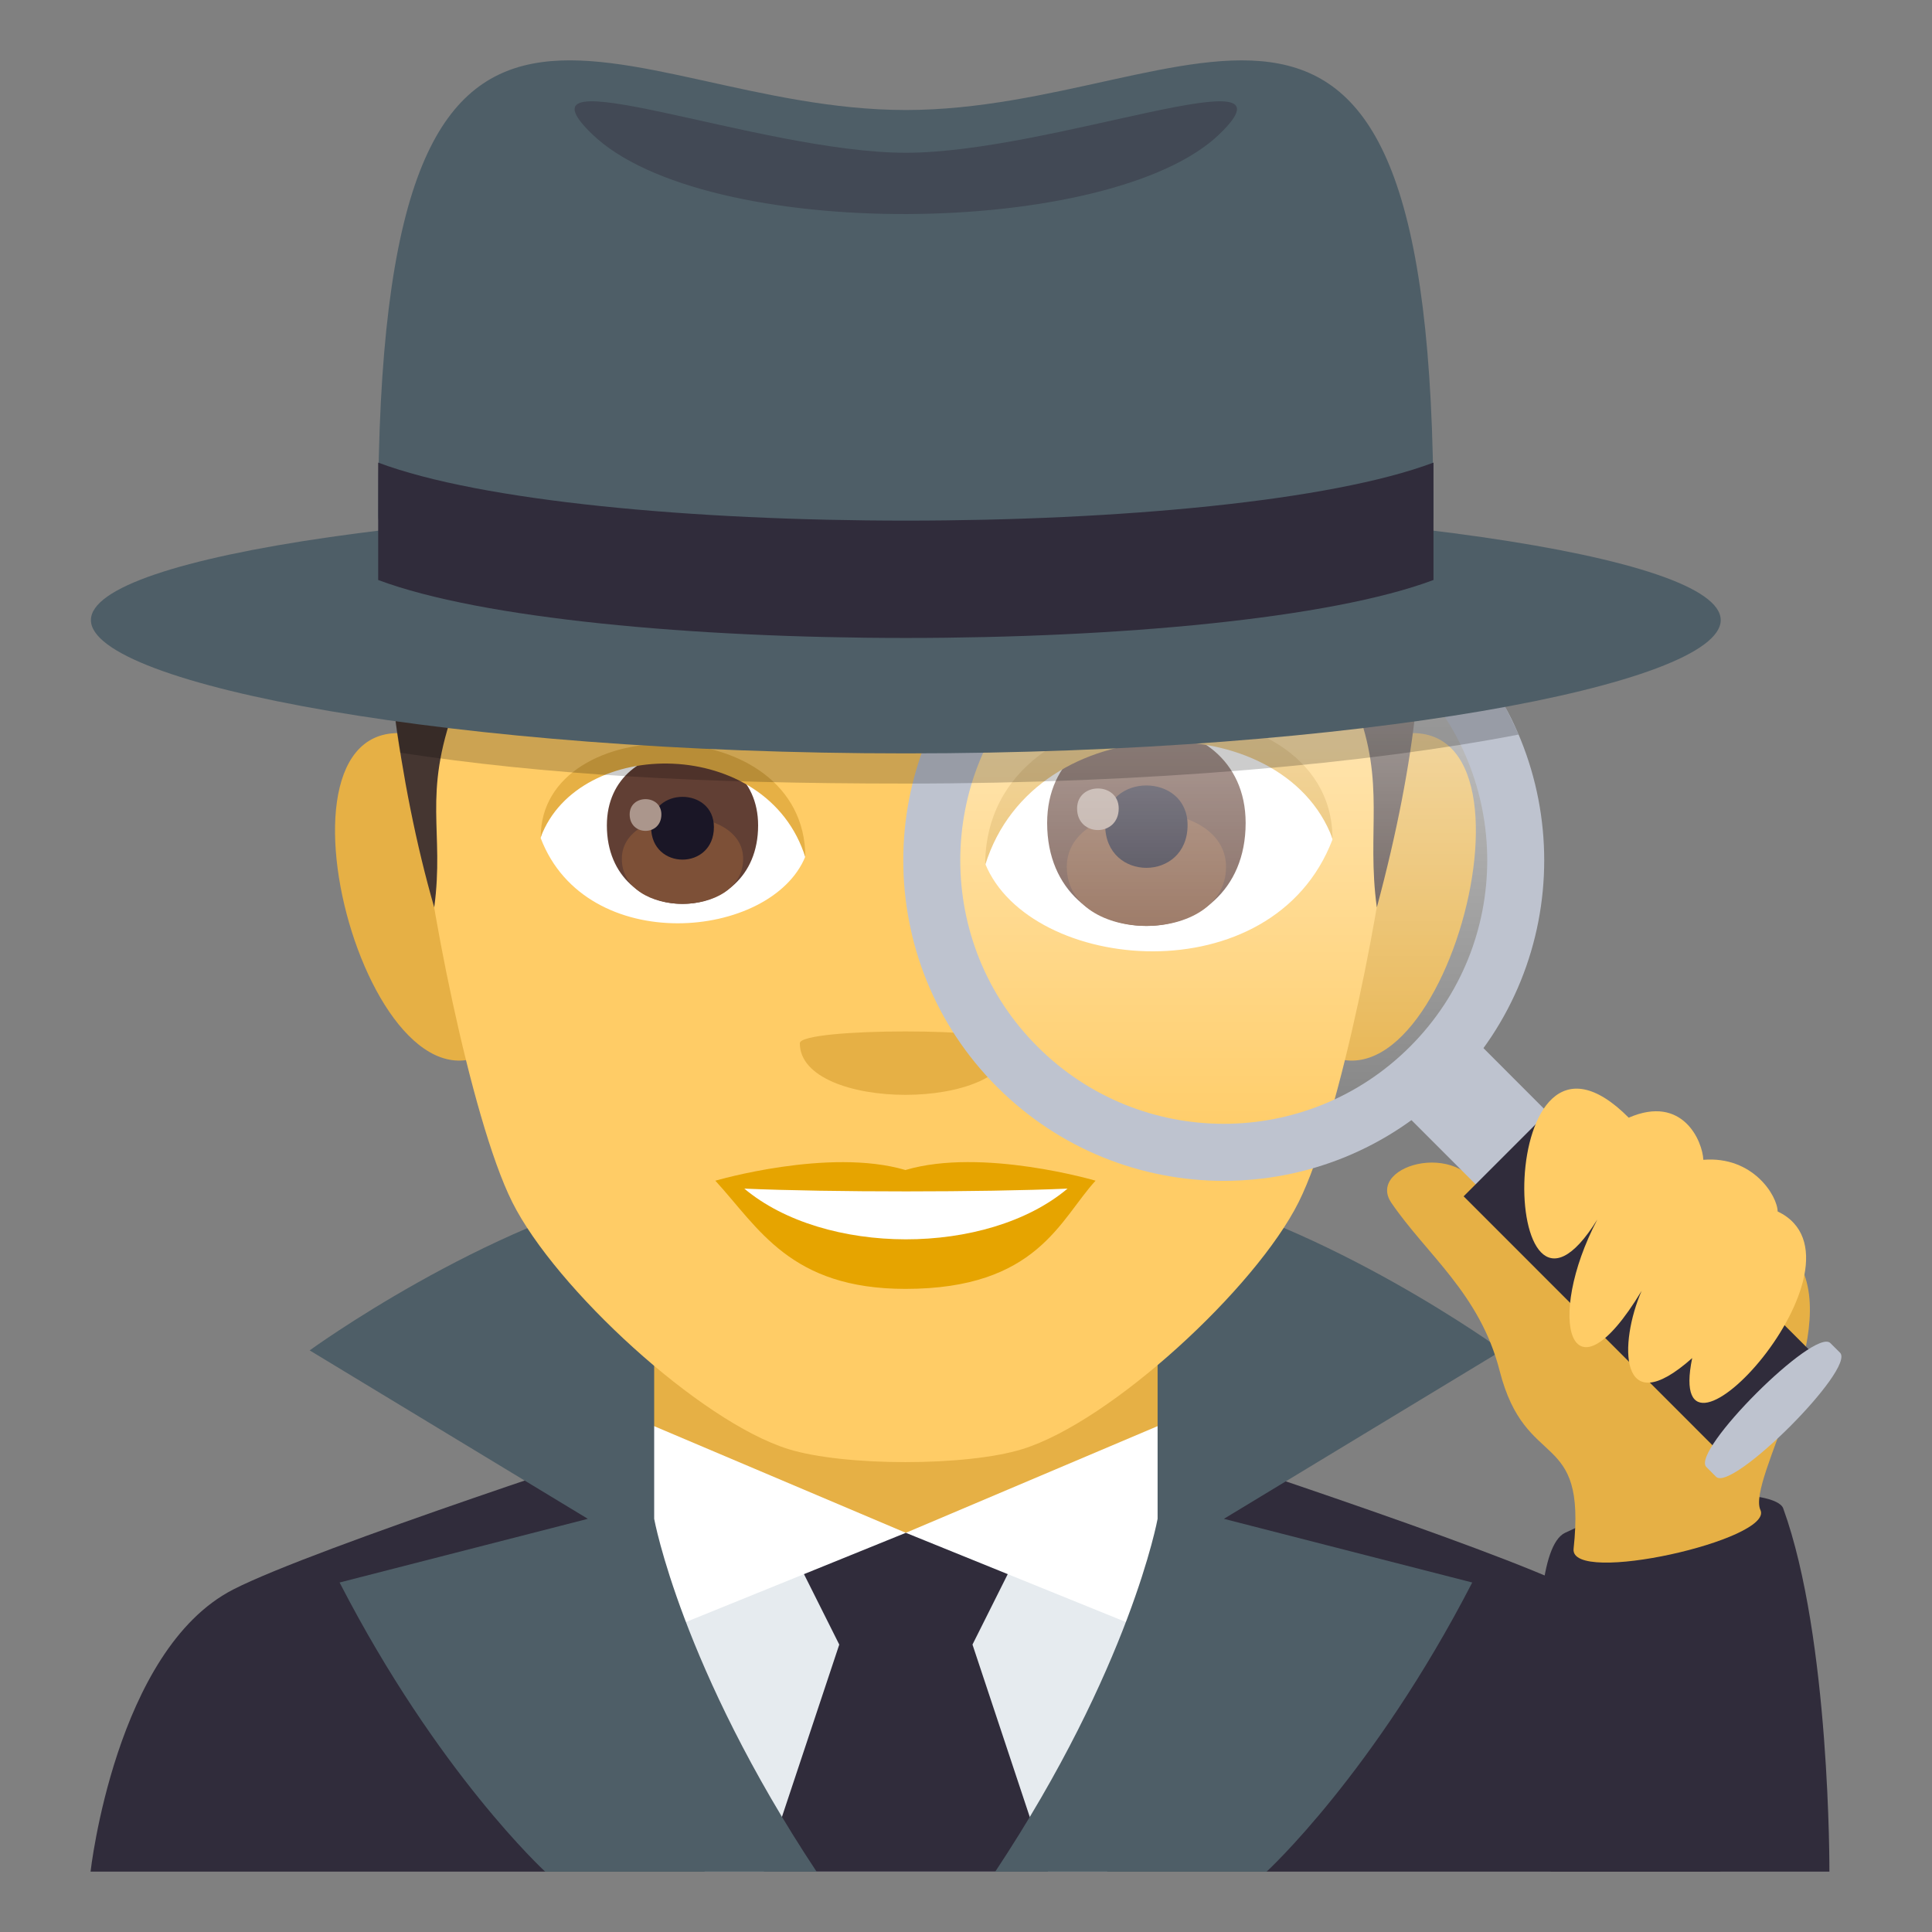 <svg width="70" height="70" viewBox="0 0 70 70" fill="none" xmlns="http://www.w3.org/2000/svg">
<rect x="0" y="0" width="70" height="70" fill="#808080" stroke="none"/>
<path d="M57.094 57.595C54.144 56.091 41.885 52.106 41.885 52.106H23.631C23.631 52.106 11.385 56.08 8.445 57.593C4.179 59.784 3.281 67.812 3.281 67.812H62.332C62.332 67.812 61.377 59.778 57.094 57.595Z" fill="#302C3B"/>
<rect x="23.138" y="47.834" width="19.347" height="9.929" fill="#E6B045"/>
<path d="M32.82 55.537L22.517 51.171L25.533 67.812H40.11L43.124 51.171L32.82 55.537Z" fill="white"/>
<path d="M32.82 55.537L23.702 59.235L25.533 67.812H40.11L41.942 59.235L32.82 55.537Z" fill="#E6EBEF"/>
<path d="M37.968 67.812L35.235 59.586L36.512 57.034L32.82 55.537L29.13 57.034L30.408 59.586L27.672 67.812H37.968Z" fill="#302C3B"/>
<path d="M19.752 67.812C19.752 67.812 15.862 64.245 12.304 57.337L21.299 55.03L11.22 48.927C11.22 48.927 17.512 44.348 23.702 42.973V55.03C23.702 55.03 24.683 60.416 29.587 67.814H19.752V67.812Z" fill="#4E5E67"/>
<path d="M45.893 67.812C45.893 67.812 49.78 64.245 53.342 57.337L44.344 55.03L54.423 48.927C54.423 48.927 48.131 44.348 41.942 42.973V55.03C41.942 55.03 40.962 60.416 36.059 67.814H45.893V67.812Z" fill="#4E5E67"/>
<path d="M14.957 26.611C8.989 25.535 13.65 42.226 18.322 37.623C20.488 35.49 17.748 27.116 14.957 26.611Z" fill="#E6B045"/>
<path d="M50.656 26.611C47.864 27.116 45.124 35.49 47.291 37.623C51.965 42.226 56.622 25.535 50.656 26.611Z" fill="#E6B045"/>
<path d="M32.806 7.038C20.465 7.038 14.517 16.378 15.263 29.363C15.413 31.977 17.03 40.499 18.56 43.556C20.125 46.681 25.358 51.506 28.563 52.503C30.59 53.133 35.023 53.133 37.047 52.503C40.254 51.506 45.488 46.682 47.052 43.556C48.582 40.499 50.2 31.977 50.349 29.363C51.096 16.378 45.149 7.038 32.806 7.038Z" fill="#FFCC66"/>
<path d="M32.806 42.392C30.03 41.573 25.918 42.779 25.918 42.779C27.484 44.484 28.631 46.699 32.806 46.699C37.59 46.699 38.401 44.186 39.694 42.779C39.694 42.778 35.58 41.569 32.806 42.392Z" fill="#E6A400"/>
<path d="M26.968 43.066C29.877 45.508 35.756 45.523 38.679 43.066C35.58 43.199 30.091 43.201 26.968 43.066Z" fill="white"/>
<path d="M36.633 37.799C36.633 40.292 28.979 40.292 28.979 37.799C28.98 37.228 36.633 37.228 36.633 37.799Z" fill="#E6B045"/>
<path d="M48.277 30.421C46.112 36.088 37.308 35.257 35.695 31.292C36.917 24.921 47.087 24.374 48.277 30.421Z" fill="white"/>
<path d="M19.591 30.368C21.24 34.687 27.952 34.054 29.18 31.031C28.246 26.176 20.5 25.76 19.591 30.368Z" fill="white"/>
<path d="M37.94 29.818C37.94 34.791 45.132 34.791 45.132 29.818C45.132 25.201 37.94 25.201 37.94 29.818Z" fill="#613F34"/>
<path d="M38.652 31.409C38.652 34.261 44.422 34.261 44.422 31.409C44.422 28.761 38.652 28.761 38.652 31.409Z" fill="#7D5037"/>
<path d="M40.043 29.894C40.043 31.96 43.028 31.96 43.028 29.894C43.029 27.98 40.043 27.98 40.043 29.894Z" fill="#1A1626"/>
<path d="M39.025 29.293C39.025 30.335 40.533 30.335 40.533 29.293C40.533 28.326 39.025 28.326 39.025 29.293Z" fill="#AB968C"/>
<path d="M21.988 29.907C21.988 33.697 27.468 33.697 27.468 29.907C27.468 26.39 21.988 26.39 21.988 29.907Z" fill="#613F34"/>
<path d="M22.53 31.118C22.53 33.292 26.926 33.292 26.926 31.118C26.926 29.101 22.53 29.101 22.53 31.118Z" fill="#7D5037"/>
<path d="M23.591 29.967C23.591 31.539 25.866 31.539 25.866 29.967C25.866 28.506 23.591 28.506 23.591 29.967Z" fill="#1A1626"/>
<path d="M22.814 29.508C22.814 30.303 23.963 30.303 23.963 29.508C23.963 28.77 22.814 28.77 22.814 29.508Z" fill="#AB968C"/>
<path d="M48.277 30.379C48.277 24.293 35.695 24.293 35.695 31.343C37.49 25.56 46.48 25.56 48.277 30.379Z" fill="#E6B045"/>
<path d="M19.591 30.335C19.591 25.699 29.18 25.699 29.18 31.068C27.811 26.66 20.962 26.66 19.591 30.335Z" fill="#E6B045"/>
<path d="M16.484 25.6H14.262C14.585 28.093 15.075 30.597 15.733 32.878C16.11 30.079 15.296 28.865 16.484 25.6Z" fill="#453631"/>
<path d="M49.136 25.6C50.213 28.413 49.505 30.089 49.885 32.878C50.623 30.133 51.078 27.723 51.307 25.6H49.136Z" fill="#453631"/>
<path d="M64.609 54.651C66.321 59.37 66.283 67.812 66.283 67.812H56.181C56.181 67.812 54.894 56.405 56.704 55.537C60.362 53.786 64.354 53.946 64.609 54.651Z" fill="#302C3B"/>
<path d="M50.411 43.579C49.457 42.181 53.222 41.148 53.844 43.602C54.095 44.596 64.379 44.335 65.2 45.801C66.678 48.439 63.288 53.641 63.784 54.711C64.28 55.781 56.868 57.462 57.014 56.116C57.49 51.705 55.28 53.371 54.334 49.663C53.62 46.873 51.687 45.451 50.411 43.579Z" fill="#E6B045"/>
<path opacity="0.65" d="M44.341 41.619C50.111 41.619 54.789 36.941 54.789 31.171C54.789 25.4 50.111 20.722 44.341 20.722C38.57 20.722 33.892 25.4 33.892 31.171C33.892 36.941 38.57 41.619 44.341 41.619Z" fill="url(#paint0_linear_4971_1663)"/>
<path d="M56.324 40.555L53.715 43.161L50.925 40.369L53.535 37.762L56.324 40.555Z" fill="#BEC3CF"/>
<path fill-rule="evenodd" clip-rule="evenodd" d="M52.55 22.958C57.083 27.498 57.084 34.847 52.548 39.382C48.016 43.919 40.662 43.919 36.128 39.384C31.594 34.851 31.594 27.492 36.128 22.958C40.662 18.423 48.015 18.424 52.55 22.958ZM37.591 24.419C33.861 28.144 33.859 34.197 37.589 37.92C41.315 41.65 47.361 41.65 51.087 37.922C54.818 34.195 54.818 28.147 51.087 24.419C47.361 20.692 41.318 20.689 37.591 24.419Z" fill="#BEC3CF"/>
<path d="M65.986 49.344L62.506 52.824L53.03 43.345L56.511 39.865L65.986 49.344Z" fill="#302C3B"/>
<path d="M62.176 53.506C62.746 54.076 67.243 49.586 66.667 49.01L66.317 48.662C65.743 48.088 61.249 52.58 61.824 53.152L62.176 53.506Z" fill="#BEC3CF"/>
<path d="M59.012 40.496C60.974 39.642 61.689 41.361 61.715 42.022C63.515 41.876 64.401 43.333 64.407 43.893C68.198 45.7 60.243 54.378 61.311 49.206C58.639 51.583 58.656 48.654 59.48 46.768C56.892 51.059 55.974 47.806 57.874 44.185C54.262 50.019 54.074 35.541 59.012 40.496Z" fill="#FFCC66"/>
<path opacity="0.2" d="M54.536 25.613C54.536 25.613 54.786 26.098 55.02 26.615C49.61 27.66 41.67 28.39 32.819 28.39C25.297 28.39 19.712 28.07 14.498 27.272C14.421 26.855 14.327 26.133 14.327 26.133L54.536 25.613Z" fill="black"/>
<path d="M62.345 22.467C62.345 24.814 49.124 27.297 32.819 27.297C16.512 27.297 3.294 24.814 3.294 22.467C3.294 20.12 16.512 18.215 32.819 18.215C49.124 18.215 62.345 20.12 62.345 22.467Z" fill="#4E5E67"/>
<path d="M51.937 18.681C51.937 23.178 13.701 23.178 13.701 18.681C13.701 -5.394 22.26 3.986 32.819 3.986C43.376 3.987 51.937 -5.394 51.937 18.681Z" fill="#4E5E67"/>
<path opacity="0.4" d="M32.819 5.535C27.52 5.535 18.344 1.842 21.443 4.85C25.512 8.795 40.273 8.653 44.194 4.85C47.296 1.842 38.118 5.535 32.819 5.535Z" fill="#302C3B"/>
<path d="M13.702 16.761V21.014C21.173 23.815 44.465 23.815 51.938 21.014V16.761C44.474 19.564 21.163 19.564 13.702 16.761Z" fill="#302C3B"/>
<defs>
<linearGradient id="paint0_linear_4971_1663" x1="54.79" y1="41.622" x2="54.79" y2="20.72" gradientUnits="userSpaceOnUse">
<stop stop-color="white" stop-opacity="0.01"/>
<stop offset="1" stop-color="white"/>
</linearGradient>
</defs>
</svg>
